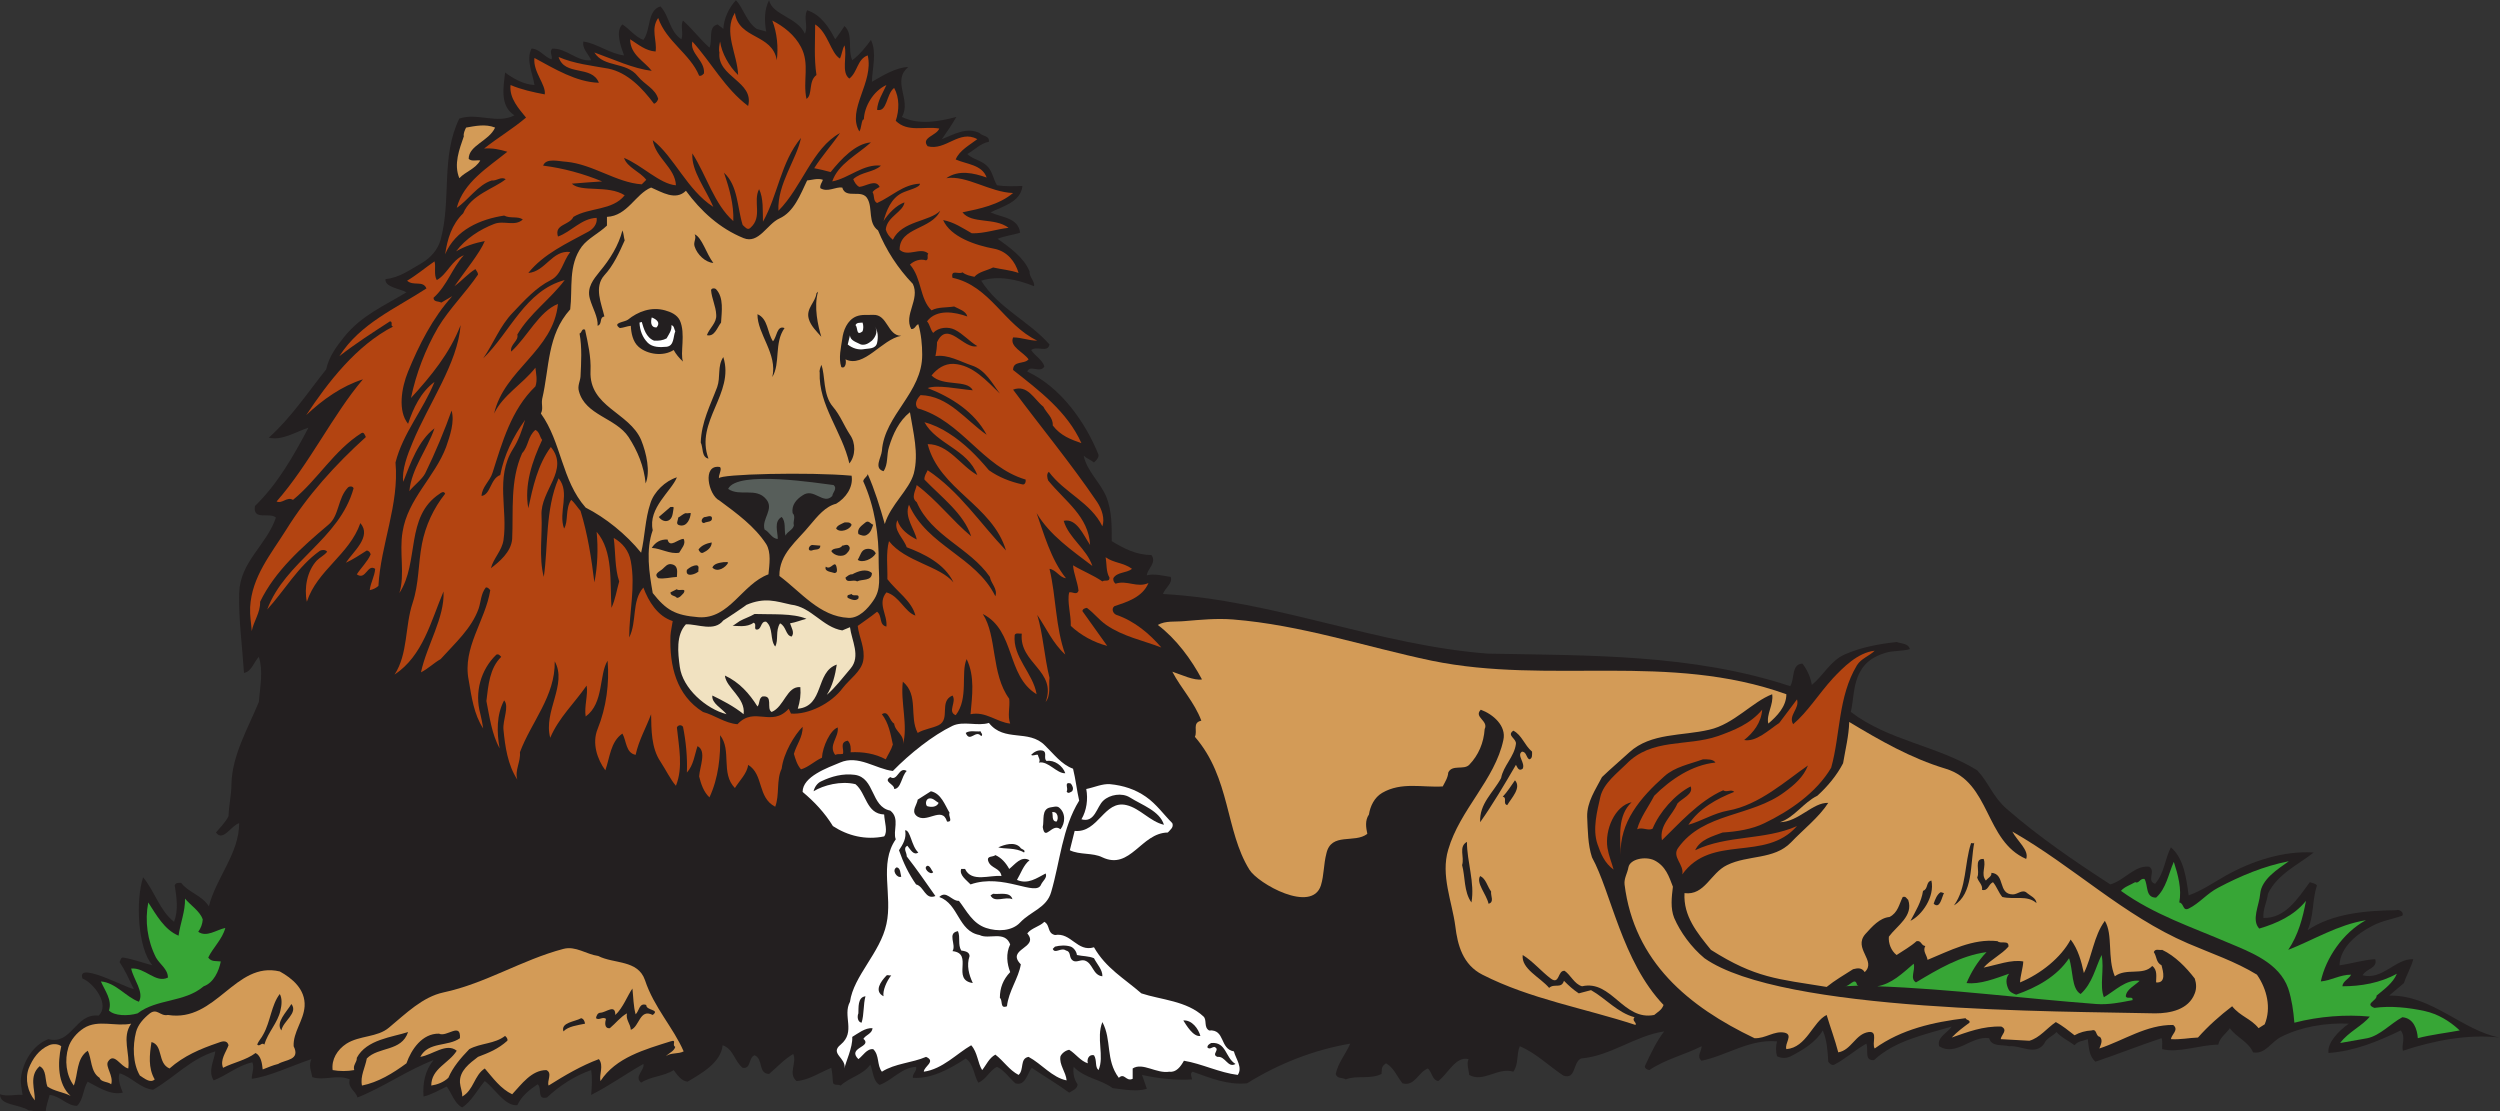 <?xml version="1.0" encoding="UTF-8" standalone="no"?>
<svg
   xmlns:dc="http://purl.org/dc/elements/1.1/"
   xmlns:cc="http://creativecommons.org/ns#"
   xmlns:rdf="http://www.w3.org/1999/02/22-rdf-syntax-ns#"
   xmlns:svg="http://www.w3.org/2000/svg"
   xmlns="http://www.w3.org/2000/svg"
   viewBox="0 0 744.387 330.907"
   height="330.907"
   width="744.387"
   xml:space="preserve"
   id="svg2"
   version="1.1"><rect x="0" y="0" width="744.387" height="330.907" fill="#333333" stroke="none"/><defs
     id="defs6" /><g
     transform="matrix(1.333,0,0,-1.333,0,330.907)"
     id="g10"><g
       transform="scale(0.1)"
       id="g12"><path
         id="path14"
         style="fill:#231f20;fill-opacity:1;fill-rule:evenodd;stroke:none"
         d="m 0,38.152 c 16.559,-5.758 33.121,0 50.398,-1.433 -1.438,12.238 -5.043,25.195 -3.602,38.156 4.32,35.281 26.641,73.445 61.199,86.402 52.563,-13.679 59.762,58.325 112.32,52.563 25.922,24.48 -10.8,72.715 -36,82.801 -16.703,45.527 132.477,-40.516 112.739,-19.766 -9.36,19.441 -17.696,38.484 -29.938,56.484 2.16,4.317 2.883,11.516 8.641,10.079 21.601,-3.602 45.359,-12.239 64.801,-17.286 -33.84,38.887 -37.438,147.61 -20.879,196.563 25.922,-30.957 36.715,-74.16 69.121,-99.356 10.078,25.918 5.762,54.715 1.437,81.36 2.883,7.195 7.922,5.039 14.403,5.761 15.839,-21.601 46.078,-27.367 61.918,-52.558 16.562,64.793 67.679,118.074 67.679,185.762 -18,-5.051 -36,-42.485 -51.84,-20.891 10.082,12.246 21.602,23.047 28.082,36.73 0.719,24.469 6.477,47.52 6.477,71.278 1.441,64.797 36.719,123.84 61.203,183.594 2.879,35.285 10.078,69.121 0,100.805 -11.519,-12.24 -15.84,-32.407 -33.121,-36.001 -3.598,56.871 -12.242,118.801 -10.801,178.551 2.157,70.57 61.2,106.57 82.078,168.48 -13.679,12.97 -52.554,-7.91 -46.8,25.93 51.125,49.68 86.402,112.32 119.523,174.96 -28.801,-9.36 -59.039,-29.52 -88.559,-22.32 49.676,44.64 86.399,100.08 128.157,152.64 5.761,27.36 22.32,50.4 40.324,72.72 38.875,48.24 90.719,69.84 138.961,99.36 -15.844,8.63 -48.961,11.52 -46.805,29.52 30.961,2.87 54.723,20.88 81.363,36 20.157,12.23 35.278,29.51 41.758,51.84 24.482,90.72 0,185.76 41.762,270.72 41.04,13.67 84.24,-12.96 123.12,7.2 -33.12,20.88 -24.48,63.36 -20.88,95.76 18,-13.68 41.04,-26.64 65.52,-28.08 -3.6,25.92 -19.44,55.43 -6.48,81.36 18,0 28.8,-19.45 44.64,-23.76 3.6,6.48 -6.48,17.28 2.16,23.76 32.4,0.71 54.72,-29.52 86.4,-25.93 -5.76,13.69 -20.88,25.93 -17.28,41.77 32.4,-5.04 59.03,-27.36 90.72,-30.97 -7.92,21.61 -19.44,54.73 -3.6,69.13 15.84,-10.09 28.8,-28.08 46.8,-34.56 17.28,23.04 7.92,65.52 38.16,74.87 20.16,-21.59 20.16,-56.15 46.8,-73.43 5.04,13.68 -2.88,30.96 3.6,41.76 21.6,-19.44 37.44,-41.05 59.04,-60.48 7.92,16.56 -4.32,47.52 18.72,51.84 3.6,-4.32 8.64,-5.77 12.24,-10.09 1.44,23.77 12.24,46.8 28.08,64.09 16.56,-16.56 23.76,-48.96 46.8,-64.09 l 20.88,-5.75 c -4.32,23.76 -4.32,49.68 6.48,69.84 7.2,-33.13 64.08,-38.16 79.92,-74.88 7.92,17.28 -3.6,35.27 5.04,52.56 30.96,-10.08 48.96,-38.16 62.64,-64.8 7.2,8.64 14.4,20.16 20.87,29.52 20.17,-18.72 6.49,-51.84 17.29,-76.33 16.56,12.25 30.96,30.24 41.76,45.37 13.68,-28.8 2.88,-62.64 2.16,-93.6 24.48,14.4 54.72,32.39 81.36,33.12 -38.16,-31.68 7.92,-73.44 -14.4,-111.6 38.88,-18.72 82.8,-10.08 121.68,0 -10.08,-17.28 -23.04,-36.72 -32.4,-49.68 25.92,10.08 54.72,28.07 84.24,13.68 7.2,-7.93 22.32,-5.04 20.88,-19.44 -19.44,-3.6 -32.4,-18.72 -48.24,-27.36 12.96,-12.97 33.12,-13.68 46.8,-29.52 10.08,-12.24 11.52,-27.36 19.44,-40.33 18.72,-2.87 39.6,-2.15 56.88,-1.43 -3.6,-36 -43.92,-45.36 -71.28,-59.05 23.76,-11.51 61.2,-10.8 66.24,-45.36 -15.12,-5.03 -34.56,-7.19 -50.4,-13.67 25.92,-18.72 58.32,-41.04 71.28,-72.72 -0.72,-12.96 12.24,-22.33 10.08,-33.12 -38.16,15.12 -79.2,24.48 -118.08,12.23 39.6,-62.63 106.56,-90 152.64,-142.55 -4.32,-19.44 -27.36,-2.16 -41.04,-12.24 8.64,-13.68 25.2,-21.6 29.52,-36.72 -9.36,-16.56 -32.4,5.04 -38.16,-11.52 74.88,-34.56 130.32,-113.76 159.12,-185.76 0.72,-7.2 -5.04,-12.25 -10.08,-17.28 -7.2,5.76 -15.84,8.64 -23.04,15.12 7.2,-34.56 36.72,-59.05 50.4,-91.44 12.96,-31.68 12.24,-66.97 12.24,-99.36 27.36,-16.56 54.72,-30.97 88.56,-30.97 12.96,-17.27 -9.36,-30.95 -10.08,-45.35 18,4.32 36.72,-1.44 53.28,-3.6 5.04,-14.4 -12.96,-24.48 -17.28,-38.16 247.68,-13.69 479.51,-114.49 725.76,-133.21 227.52,-4.32 457.2,-0.71 675.36,-72.71 10.08,15.84 2.16,49.675 27.36,50.4 10.8,-14.404 18,-30.244 20.88,-47.521 24.48,19.433 41.76,53.991 72.72,67.671 37.43,16.57 77.04,23.76 116.64,28.09 10.08,-3.6 26.63,-2.88 29.52,-15.84 -15.84,-5.04 -38.16,-2.88 -55.44,-8.64 -23.04,-7.2 -43.2,-18.72 -55.44,-41.758 -15.84,-27.363 -14.4,-61.926 -20.88,-90 84.96,-64.809 192.96,-74.887 282.24,-130.324 25.92,-27.363 34.56,-59.043 66.23,-86.399 72.73,-63.367 151.21,-116.636 231.13,-168.484 30.96,8.645 54.71,43.203 86.39,39.602 16.57,-8.633 -6.47,-32.407 13.69,-38.157 20.88,23.762 21.6,55.442 35.28,81.36 28.8,-24.485 34.56,-69.121 39.6,-107.285 28.8,10.085 54.72,28.085 81.36,43.203 59.76,33.836 131.04,56.882 198,52.554 -34.57,-27.351 -81.36,-48.242 -102.24,-92.156 -2.16,-18.723 -11.53,-33.84 -10.08,-54.004 48.96,-1.433 77.04,43.926 103.68,79.922 5.04,-2.156 11.52,-2.156 15.84,-7.195 -10.8,-33.125 -6.48,-68.403 -20.88,-100.078 55.44,37.441 130.32,43.914 198,44.636 7.2,2.879 18,-5.039 13.68,-12.234 -22.32,-7.922 -43.93,-10.805 -66.24,-22.324 -35.28,-18 -72.72,-48.242 -74.16,-88.567 26.64,3.606 56.88,12.969 79.92,13.684 5.76,-20.879 -20.88,-20.879 -28.08,-35.996 43.92,-11.524 74.16,38.152 113.04,35.996 -5.04,-18.723 -15.12,-35.273 -20.88,-53.281 l -33.12,-28.078 c 94.32,2.16 163.44,-77.762 246.24,-93.602 -70.57,7.918 -145.44,-6.477 -215.28,-29.516 -4.32,10.793 7.2,30.239 -5.04,45.356 -52.56,-25.195 -102.96,-46.074 -161.28,-50.402 -3.6,23.046 23.76,50.402 45.36,65.527 -51.12,2.16 -105.84,-6.485 -151.2,-29.524 -22.32,-10.796 -35.28,-39.597 -62.64,-34.558 -10.8,24.48 -38.88,34.558 -51.84,53.996 -8.65,-12.238 -23.04,-21.594 -25.92,-36.723 -42.48,-0.711 -89.28,-19.429 -125.28,-10.074 -0.72,7.918 1.44,17.281 -1.44,24.481 -49.68,-16.563 -98.64,-35.997 -147.6,-52.559 -15.12,12.961 -14.4,32.402 -17.28,50.398 -10.08,-4.324 -21.6,-3.601 -29.52,-13.679 -12.96,10.078 -28.8,16.562 -40.31,29.519 -7.22,-8.64 -23.05,-13.679 -27.37,-25.918 -20.17,-28.086 -52.56,-2.879 -78.49,-5.758 -15.84,4.317 -38.87,-2.16 -44.64,17.997 -40.31,5.761 -73.43,-41.758 -111.59,-17.997 -5.76,20.157 18.71,29.52 28.08,43.914 -60.48,-18 -126.01,-30.957 -173.53,-74.882 -23.03,-2.157 -11.51,24.484 -17.27,36.726 -25.21,-14.402 -47.52,-34.558 -71.28,-46.804 -5.04,-2.879 -10.8,2.16 -13.68,6.484 -1.44,24.48 -2.88,48.242 -12.24,69.836 -15.12,-25.918 -44.64,-43.918 -71.28,-57.602 -10.09,-5.039 -20.88,-5.039 -30.96,0 -2.88,10.078 -2.88,23.039 0,33.125 -61.21,5.754 -112.32,-31.675 -168.48,-43.203 -12.24,9.36 0.72,22.324 0,32.406 -38.17,-19.445 -80.65,-28.8 -116.64,-53.285 -4.32,0.727 -10.08,2.883 -10.08,8.645 12.23,26.64 26.64,56.875 43.2,77.754 -66.23,-10.078 -118.81,-54.715 -185.76,-60.481 -18.72,-8.64 -10.8,-48.238 -39.6,-38.164 -32.4,21.606 -61.2,50.403 -97.2,65.531 -7.92,-18.722 -2.16,-39.601 -14.4,-56.886 -33.84,10.801 -66.96,-25.195 -98.64,-7.199 -0.72,11.527 -6.48,23.762 -1.44,35.285 -28.8,7.199 -45.36,-32.403 -67.68,-48.965 -13.68,2.16 -13.68,19.441 -23.04,28.078 -21.6,-7.91 -29.52,-41.035 -56.89,-33.117 -12.23,15.117 -19.43,35.285 -36.71,44.636 -11.52,-7.918 -8.64,-11.519 -10.08,-23.757 -25.92,-12.957 -55.44,-2.16 -79.92,-12.238 -7.2,5.039 -19.44,0.715 -22.32,12.238 5.04,24.484 22.32,44.636 32.39,67.683 -81.35,-13.679 -161.27,-45.359 -230.39,-88.562 -43.2,-4.316 -81.36,11.524 -121.68,25.918 -7.2,-4.316 -1.44,-11.512 -1.44,-17.277 -37.44,-2.156 -76.32,2.16 -111.6,10.078 3.6,-10.078 7.2,-20.875 10.8,-30.957 -22.32,-7.207 -52.56,-1.441 -76.32,1.438 -27.36,20.156 -61.92,21.602 -87.12,47.52 -2.16,-12.957 0.72,-28.078 8.64,-38.875 0,-10.082 -11.52,-14.406 -18.72,-18.723 -27.36,20.156 -56.16,36.719 -83.52,55.438 -10.08,-12.234 -14.4,-41.754 -36.72,-34.559 -13.68,12.238 -25.2,29.52 -41.04,36.719 -15.84,-7.199 -24.48,-28.797 -41.76,-35.285 -10.08,16.566 -10.08,41.77 -28.08,54.004 -34.56,-23.035 -77.04,-46.082 -118.08,-43.199 -1.44,9.363 10.08,15.84 7.2,24.48 -32.4,-1.434 -53.28,-30.234 -81.36,-40.324 -15.12,8.645 -14.4,30.246 -20.88,45.364 -17.28,-23.758 -46.08,-28.079 -66.24,-46.797 -5.04,3.602 -17.28,-1.445 -17.28,8.641 -0.72,10.078 -1.44,20.879 -3.6,30.957 -25.92,-10.797 -51.84,-28.074 -77.76,-29.52 -19.44,17.285 1.44,39.597 -7.2,60.476 -20.88,-12.234 -36,-29.519 -54,-44.636 -25.2,0.723 -12.24,33.125 -32.4,41.757 -14.4,-5.75 -7.2,-30.957 -26.64,-28.078 -18.72,15.121 -20.16,41.762 -44.64,50.403 C 1609.92,108 1566,84.238 1535.76,66.238 c -13.68,1.438 -23.04,15.117 -30.96,25.918 -22.32,-14.402 -51.12,-13.68 -72.72,-28.086 -16.56,13.684 8.64,28.086 5.04,41.77 -39.6,-22.324 -76.32,-48.965 -116.64,-69.121 1.44,18 2.88,36.719 0,55.438 -36,-12.246 -71.28,-35.281 -98.64,-61.199 -23.76,-5.762 -10.08,20.156 -20.88,29.523 -17.28,-11.524 -36,-25.918 -45.36,-46.797 -28.08,-2.168 -48.96,35.996 -72.72,53.992 -16.56,-19.445 -29.52,-45.359 -50.4,-59.043 -17.28,8.641 -23.76,32.402 -34.558,46.809 -17.281,-7.922 -33.121,-18 -51.844,-22.328 -2.156,28.801 2.883,57.602 22.32,81.36 C 908.637,91.438 855.355,53.281 798.477,30.957 c -3.598,14.402 -22.321,20.879 -17.282,40.32 -27.355,12.238 -56.156,-3.602 -83.515,5.039 -2.879,14.398 -8.641,25.918 -2.16,40.325 -44.641,-15.125 -95.758,-39.598 -133.2,-43.926 0,12.246 6.481,24.48 1.442,36.719 -31.684,-6.473 -56.883,-28.797 -86.403,-40.313 -13.683,20.879 1.442,45.352 3.598,64.797 -54,-15.844 -91.441,-58.32 -138.961,-85.688 -28.797,2.883 -48.234,28.812 -74.879,36.73 -5.039,-12.969 2.16,-30.242 7.199,-43.203 C 246.957,35.273 219.602,53.992 195.84,66.238 185.039,48.957 186.48,25.918 172.078,12.234 c -22.316,0 -38.156,22.328 -61.199,24.484 C 107.996,24.473 102.961,12.961 102.234,0 91.441,-4.324 77.043,1.438 64.078,2.156 41.758,16.555 -0.723,12.961 0,38.152 v 0" /><path
         id="path16"
         style="fill:#d39b57;fill-opacity:1;fill-rule:evenodd;stroke:none"
         d="m 109.438,147.598 c 7.921,3.601 20.164,3.601 27.359,-2.157 C 128.16,108 128.879,60.48 157.68,34.562 c -16.563,8.629 -36,10.078 -51.84,20.879 -5.762,15.117 -1.442,37.441 -17.281,45.36 C 64.078,79.199 78.477,48.23 77.758,24.473 61.918,43.191 55.438,71.992 64.078,95.754 72.719,117.355 86.394,137.52 109.438,147.598 v 0" /><path
         id="path18"
         style="fill:#d39b57;fill-opacity:1;fill-rule:evenodd;stroke:none"
         d="m 187.195,185.754 c 31.684,20.164 70.563,2.879 105.84,10.086 -21.594,-30.242 -2.156,-66.961 -6.476,-100.086 -17.282,3.602 -31.68,37.437 -45.36,15.125 -6.48,-10.801 12.961,-31.68 7.199,-50.398 -7.918,6.473 -23.043,4.316 -25.918,14.395 -20.882,12.969 -17.281,43.926 -26.64,60.484 C 169.918,117.355 174.961,83.516 164.879,57.598 147.598,80.637 144,114.473 152.637,142.559 c 5.043,16.562 18.718,33.117 34.558,43.195 v 0" /><path
         id="path20"
         style="fill:#37a636;fill-opacity:1;fill-rule:evenodd;stroke:none"
         d="m 225.355,290.156 c 33.844,-2.883 55.446,-34.558 84.961,-45.359 12.243,21.601 -12.234,49.676 -17.281,74.16 30.965,2.879 54.723,-33.84 82.082,-20.156 0,18.719 -18,29.519 -26.64,44.637 -19.438,38.156 -25.196,82.082 -17.278,123.117 17.278,-26.645 35.996,-61.196 67.68,-74.16 3.601,27.363 15.121,54.003 14.402,82.8 11.52,-14.394 33.836,-28.078 39.602,-46.797 -0.727,-10.078 -4.324,-19.441 -10.086,-27.363 18.723,-12.961 40.324,4.324 60.484,8.645 -6.484,-25.207 -28.082,-44.641 -38.164,-66.242 7.203,-10.079 18.004,-7.2 28.082,-8.641 -4.32,-21.606 -15.84,-47.524 -38.16,-55.442 -43.199,-36.718 -104.398,-27.363 -147.601,-60.476 -21.598,-6.484 -52.559,-5.766 -64.079,6.48 7.918,23.039 -9.359,44.641 -18.004,64.797 v 0" /><path
         id="path22"
         style="fill:#b34411;fill-opacity:1;fill-rule:evenodd;stroke:none"
         d="m 558.723,1126.07 c 3.597,67.69 46.078,118.09 79.914,172.09 48.242,77.76 110.164,146.16 178.558,208.07 -2.156,4.33 -4.312,12.25 -10.078,8.65 -61.199,-38.88 -97.918,-104.4 -152.64,-149.04 -13.676,7.91 -23.758,-9.36 -36.719,-3.61 73.441,83.53 126.004,194.41 192.961,272.89 -47.52,-15.12 -90,-45.36 -126.719,-79.92 48.242,72.71 111.602,155.52 194.398,198 -7.918,0 0.723,10.08 -7.199,11.52 -38.879,-25.2 -77.039,-49.68 -113.039,-77.76 46.078,72.72 126,106.56 194.399,151.19 -7.918,18.73 -28.797,4.33 -43.2,17.28 20.879,12.25 40.321,28.81 61.2,43.21 3.601,-11.52 -2.161,-29.52 5.043,-41.76 23.035,12.24 33.118,44.64 60.478,55.44 -26.64,-29.52 -36.721,-66.96 -67.682,-95.05 0,-10.07 11.52,-7.19 17.282,-10.79 l 24.48,14.4 C 966.238,1771.92 936,1712.16 911.52,1652.4 c -15.125,-36.72 -23.043,-88.56 0,-116.64 11.515,34.56 28.082,70.56 59.039,93.6 -25.204,-62.64 -70.559,-114.48 -87.121,-180 8.64,-93.6 -33.122,-183.6 -38.161,-275.77 -5.761,-5.04 -12.242,-7.91 -19.437,-9.35 2.156,17.28 10.801,30.23 12.242,47.52 -17.281,12.23 -20.887,-26.64 -41.039,-12.24 8.637,13.67 23.758,28.08 30.953,44.64 -1.437,5.04 -4.32,7.91 -8.637,8.64 -15.839,-10.09 -30.961,-20.16 -46.8,-27.36 16.562,25.2 58.32,58.31 32.402,88.55 -24.481,-70.55 -96.484,-105.11 -119.523,-175.67 -6.477,30.96 0.718,69.11 22.32,92.16 7.203,7.2 15.84,10.8 23.043,19.44 -3.606,5.76 -13.684,4.32 -17.281,1.44 -48.243,-34.56 -77.762,-87.84 -116.641,-130.32 40.316,107.99 161.281,156.23 192.961,270.72 -2.16,5.76 -10.078,4.31 -12.242,2.16 -23.758,-24.48 -19.438,-63.36 -43.922,-83.53 C 673.922,1260 614.16,1206.72 581.039,1138.32 c 0.719,-24.48 -14.398,-43.2 -18.719,-65.53 -1.441,20.17 -4.324,32.41 -3.597,53.28 v 0" /><path
         id="path24"
         style="fill:#d39b57;fill-opacity:1;fill-rule:evenodd;stroke:none"
         d="m 1036.08,2178 c -1.44,5.75 2.16,13.68 5.04,19.44 20.88,3.6 43.2,8.64 64.8,0 -13.69,-30.24 -59.04,-39.6 -59.04,-69.84 6.48,-6.48 18,-2.17 25.92,-3.61 -11.52,-19.44 -32.4,-24.47 -46.8,-39.6 -12.96,31.69 0,64.09 10.08,93.61 v 0" /><path
         id="path26"
         style="fill:#ffffff;fill-opacity:1;fill-rule:evenodd;stroke:none"
         d="m 1433.52,1763.28 c 4.32,-14.4 9.36,-34.57 27.36,-41.76 10.8,-0.72 20.16,0.71 28.08,5.04 5.04,9.36 12.24,17.99 10.8,29.51 6.48,-1.43 5.76,-8.63 8.64,-13.67 -5.04,-12.24 -2.16,-32.4 -19.44,-34.56 -15.12,-1.44 -30.96,-1.44 -41.76,8.64 -12.24,12.23 -18,28.07 -18.72,45.36 l 5.04,1.44 v 0" /><path
         id="path28"
         style="fill:#ffffff;fill-opacity:1;fill-rule:evenodd;stroke:none"
         d="m 1455.84,1773.36 c 10.8,-4.32 20.16,-11.52 10.8,-22.32 -14.41,-0.72 -12.96,14.39 -10.8,22.32 v 0" /><path
         id="path30"
         style="fill:#575e5a;fill-opacity:1;fill-rule:evenodd;stroke:none"
         d="m 1626.48,1390.32 c 19.44,42.48 204.48,12.24 235.44,8.64 9.36,-7.92 -2.16,-16.56 -2.88,-24.48 -20.16,-20.88 -41.04,19.44 -66.24,1.44 -13.68,-8.65 -25.2,-21.6 -22.32,-39.6 7.92,-7.92 0,-18.72 2.88,-27.36 -2.16,-10.8 -14.4,-12.96 -18.72,-23.04 -3.6,13.67 1.44,30.96 -8.64,41.76 -18,-10.08 -8.64,-33.13 -8.64,-48.97 -12.96,0 -18.72,15.84 -29.52,20.88 -7.2,23.77 22.32,45.37 3.6,67.68 -22.32,27.37 -59.04,5.05 -84.96,23.05 v 0" /><path
         id="path32"
         style="fill:#ffffff;fill-opacity:1;fill-rule:evenodd;stroke:none"
         d="m 1898.64,1733.75 c 0,-12.23 15.12,-15.84 24.48,-20.87 10.08,-2.16 17.28,2.88 24.48,8.64 7.92,7.92 14.4,20.88 6.48,31.68 7.2,-10.09 7.92,-24.49 5.04,-36.72 -2.88,-13.68 -18.72,-12.24 -27.36,-13.68 -13.68,-2.88 -27.36,1.44 -38.16,10.08 l 5.04,20.87 v 0" /><path
         id="path34"
         style="fill:#ffffff;fill-opacity:1;fill-rule:evenodd;stroke:none"
         d="m 1926.72,1761.84 c 2.16,-5.77 2.16,-14.4 0,-19.44 -15.12,-12.24 -10.08,9.36 -15.84,13.67 2.88,6.49 9.36,5.05 15.84,5.77 v 0" /><path
         id="path36"
         style="fill:#ffffff;fill-opacity:1;fill-rule:evenodd;stroke:none"
         d="m 2077.2,699.121 c 7.92,0 12.96,-6.484 19.44,-10.09 -4.32,-10.074 -17.28,-10.074 -25.92,-7.195 -4.33,4.316 -2.88,17.285 6.48,17.285 v 0" /><path
         id="path38"
         style="fill:#ffffff;fill-opacity:1;fill-rule:evenodd;stroke:none"
         d="m 2350.08,668.152 c 12.96,2.883 15.12,-14.39 10.08,-20.879 -12.24,0 -7.2,15.84 -10.08,20.879 v 0" /><path
         id="path40"
         style="fill:#b34411;fill-opacity:1;fill-rule:evenodd;stroke:none"
         d="m 2409.12,1162.79 c -2.16,20.17 -10.8,37.44 -12.24,56.89 21.6,-12.96 44.64,-21.61 65.52,-36 5.04,4.32 16.56,-2.16 15.84,8.64 -7.92,12.95 -5.76,30.24 -8.64,45.36 18,-12.96 41.04,-12.24 59.04,-25.92 -12.96,-10.08 -33.12,-6.49 -41.76,-20.88 -0.72,-5.76 1.44,-9.36 5.04,-12.25 25.2,8.64 48.24,-10.08 73.44,1.45 -13.68,-32.4 -48.97,-42.48 -76.32,-51.85 -7.2,-5.75 -2.88,-16.55 5.04,-19.43 40.32,-13.68 74.16,-42.48 100.08,-72.73 -41.04,15.84 -85.68,24.49 -123.12,50.41 -17.28,12.24 -25.92,25.2 -43.2,38.16 -4.32,-0.72 -9.36,-2.16 -10.08,-7.21 18,-25.91 37.44,-51.83 55.44,-77.75 -30.24,7.92 -59.04,23.76 -81.36,44.64 0.72,25.2 -8.64,54 -3.6,74.88 7.2,2.16 16.56,-7.21 20.88,3.59 v 0" /><path
         id="path42"
         style="fill:#ffffff;fill-opacity:1;fill-rule:evenodd;stroke:none"
         d="m 2400.48,626.398 c 53.28,-5.043 65.52,69.84 115.91,57.594 30.25,-7.195 52.57,-36.719 83.53,-43.914 -9.36,30.957 -48.96,43.914 -76.32,61.199 -17.28,10.805 -44.64,6.477 -59.04,-7.207 -15.12,-13.672 -18.72,-50.386 -48.96,-41.754 11.52,19.442 15.12,44.637 10.79,67.684 18.01,3.594 36.01,12.234 53.29,10.801 29.52,-2.879 56.16,-11.524 79.92,-28.086 23.76,-16.563 39.6,-39.602 59.04,-59.031 3.59,-9.368 -4.32,-14.407 -10.08,-20.891 -59.76,-0.711 -83.52,-84.949 -146.16,-55.438 -21.6,10.797 -50.4,5.04 -72.72,15.836 l 10.8,43.207 v 0" /><path
         id="path44"
         style="fill:#b34411;fill-opacity:1;fill-rule:evenodd;stroke:none"
         d="m 3574.8,702.715 c 7.2,30.246 38.16,53.281 57.6,72.726 56.88,59.032 135.35,38.875 204.48,62.633 36.71,12.961 72.72,27.367 99.36,59.043 -2.16,-28.797 -19.44,-51.121 -40.32,-67.683 26.64,-5.039 54.72,22.324 78.47,38.164 l 39.61,52.558 c 6.48,-20.879 -20.16,-35.281 -8.64,-55.437 32.39,27.363 57.6,68.394 88.56,102.234 23.04,24.485 55.44,57.607 93.6,61.927 -11.52,-11.52 -30.25,-17.29 -39.6,-32.403 -42.48,-70.559 -36.72,-154.082 -57.6,-228.957 -33.12,-56.165 -93.6,-97.207 -149.04,-123.836 -28.08,-13.684 -60.48,-18.723 -93.6,-20.891 -22.32,-8.633 -49.68,-15.117 -61.2,-39.602 72,34.563 154.08,21.606 227.52,54.004 -71.29,-81.355 -190.8,-16.558 -256.32,-107.996 5.03,21.602 -23.76,38.875 -9.36,59.031 56.88,79.922 163.44,69.125 238.32,125.286 21.6,15.839 41.76,33.125 51.84,59.043 -48.25,-33.125 -108.72,-88.567 -178.56,-100.801 -31.68,-5.762 -58.32,-23.035 -88.56,-31.68 23.76,36.719 64.08,58.32 102.23,73.438 -6.47,7.199 -16.55,-2.161 -24.47,3.601 -55.44,-24.48 -100.8,-77.039 -136.81,-111.597 -6.47,34.558 23.05,54.714 34.57,82.078 10.08,11.523 36.71,20.879 29.51,38.156 -35.26,-18 -69.83,-57.602 -84.95,-94.316 -10.08,-5.762 -23.04,4.316 -34.56,-1.438 7.2,26.641 25.2,49.68 38.16,74.875 36.72,36.719 84.96,69.117 136.8,74.156 -5.04,7.922 -17.28,7.207 -28.08,7.207 -29.52,-10.797 -62.63,-16.558 -86.4,-38.164 -53.28,-47.515 -100.09,-102.234 -97.2,-175.679 -0.72,40.32 -7.93,87.839 24.48,118.085 -37.44,-7.921 -60.48,-61.925 -54,-102.25 2.88,-17.273 9.36,-32.39 13.68,-48.23 -20.16,14.395 -28.8,35.996 -36,56.875 -11.52,33.84 -0.72,73.438 6.48,105.84 v 0" /><path
         id="path46"
         style="fill:#37a636;fill-opacity:1;fill-rule:evenodd;stroke:none"
         d="m 4147.92,282.961 c 0.72,-0.727 2.16,-2.16 3.6,-2.16 l -31.68,-1.446 c 10.8,-2.16 23.75,22.325 28.08,3.606 v 0" /><path
         id="path48"
         style="fill:#37a636;fill-opacity:1;fill-rule:evenodd;stroke:none"
         d="m 4274.64,329.758 c 4.32,-15.117 -9.36,-32.403 5.04,-41.758 48.24,28.797 99.36,59.754 157.68,67.676 -20.16,-20.879 -34.56,-45.363 -44.65,-69.121 29.52,-3.594 64.09,10.086 95.04,20.886 -8.63,-10.8 -6.47,-23.757 -1.43,-34.558 2.88,-6.485 10.8,-10.09 17.27,-12.246 45.37,15.84 90.73,40.32 118.09,81.355 9.36,-26.633 5.04,-68.398 25.92,-79.91 26.64,24.473 32.4,57.598 46.79,87.117 6.49,-31.679 -5.03,-67.683 5.05,-94.324 25.2,14.402 48.96,40.32 79.92,36.719 -10.81,-10.793 -29.52,-18.711 -30.96,-34.551 2.88,-7.922 16.56,2.156 15.12,-8.645 -26.64,-5.039 -53.29,-10.8 -81.36,-8.64 -162.72,12.234 -326.16,33.836 -488.88,39.597 31.68,5.04 56.16,28.797 81.36,50.403 v 0" /><path
         id="path50"
         style="fill:#37a636;fill-opacity:1;fill-rule:evenodd;stroke:none"
         d="m 4769.28,511.914 c 8.64,-4.316 10.8,9.363 20.88,7.207 8.64,-14.402 1.44,-41.766 25.91,-41.766 23.05,20.875 27.37,52.555 39.61,79.918 9.36,-28.796 18,-60.476 12.24,-90.718 10.8,-1.438 7.2,-20.157 20.88,-13.672 23.76,11.512 41.04,33.836 66.24,46.797 50.4,26.636 102.23,48.242 157.67,59.043 -25.19,-18.008 -61.19,-40.325 -64.07,-72.727 -2.16,-25.918 -20.16,-58.32 -2.16,-77.766 38.88,11.528 77.76,28.813 104.4,61.926 -7.2,-38.879 -17.29,-76.316 -39.6,-109.441 56.88,22.32 110.88,56.16 173.52,66.238 -51.84,-28.074 -90,-85.676 -100.8,-136.797 23.75,2.16 42.48,15.117 67.68,15.117 -4.32,-9.355 -18.72,-14.394 -19.45,-25.918 41.05,0 84.25,7.2 121.69,28.086 -8.63,-20.886 -28.08,-34.558 -45.37,-48.964 1.45,-11.524 -28.07,-17.997 -5.03,-27.364 36.71,5.039 77.04,0.723 113.04,-7.195 28.8,-6.477 54.72,-21.602 77.76,-43.203 -30.96,-5.754 -63.36,-9.36 -93.6,-17.277 -1.44,20.156 -9.36,44.636 -34.56,46.796 -26.64,-14.394 -48.96,-40.324 -77.76,-46.796 l -61.2,-10.801 c 18,24.48 50.4,38.879 66.24,59.043 -53.28,5.039 -113.04,0.715 -168.48,-13.68 -2.16,26.641 -5.76,51.836 -13.68,76.316 -20.15,57.598 -84.24,81.36 -133.92,102.239 -82.07,35.281 -165.6,62.644 -239.76,115.925 7.92,9.356 20.88,12.961 31.68,19.434 v 0" /><path
         id="path52"
         style="fill:#d39b57;fill-opacity:1;fill-rule:evenodd;stroke:none"
         d="m 334.801,218.879 c 16.554,12.234 23.035,-7.199 40.316,-3.606 108.004,-17.273 149.762,120.965 249.844,97.207 27.359,-15.125 57.598,-39.597 55.437,-77.761 -2.16,-32.403 -25.921,-57.602 -24.48,-89.278 15.84,-31.679 -18.723,-29.523 -34.563,-39.601 -12.234,-2.879 -23.035,-7.918 -34.558,-12.246 -1.442,13.679 -3.598,30.246 -15.84,36.719 -22.32,-16.551 -48.961,-20.879 -72.719,-33.118 -7.199,18 6.481,34.563 12.242,50.403 -3.601,13.679 -16.558,7.922 -24.48,5.039 -38.164,-12.957 -75.602,-28.797 -107.277,-56.883 -27.368,11.519 -13.684,51.844 -40.325,59.043 -4.32,-28.078 -7.918,-57.602 7.204,-83.52 -10.082,-9.363 -23.762,2.883 -33.122,8.633 -15.839,26.645 -16.562,66.242 -8.64,97.207 4.32,16.567 16.558,30.238 30.961,41.762 z m 253.437,-46.797 c 15.84,28.074 18,66.238 36.723,90 5.758,-10.09 4.316,-25.207 1.434,-36.723 -5.754,-27.359 -28.075,-48.961 -35.997,-76.328 -5.757,6.489 -10.082,-5.75 -15.835,0 2.875,8.645 10.078,15.129 13.675,23.051 z m 62.641,67.676 c 15.84,-20.156 -18.723,-38.164 -22.32,-59.043 -13.68,17.285 11.519,41.043 22.32,59.043 v 0" /><path
         id="path54"
         style="fill:#d39b57;fill-opacity:1;fill-rule:evenodd;stroke:none"
         d="m 774,151.199 c 29.52,18.711 69.121,13.676 95.039,35.996 38.156,31.684 74.883,68.403 121.68,78.481 94.321,20.164 174.961,72.722 267.841,97.207 27.36,7.195 51.12,-12.246 77.76,-15.84 34.56,-18.012 88.56,-7.922 104.4,-54.008 20.16,-61.199 63.36,-105.84 86.4,-159.117 -12.24,-6.477 -28.8,-2.16 -39.6,-10.805 6.48,7.2 18,10.805 20.88,20.879 -8.64,4.328 5.04,17.285 -10.8,12.246 -56.88,-18.008 -122.4,-36.004 -156.24,-88.562 -3.6,13.68 7.92,34.558 -3.6,48.965 -38.88,-14.407 -77.04,-36.731 -112.32,-59.043 -4.32,10.078 9.36,28.078 -5.04,34.559 -33.12,0 -55.44,-31.676 -76.32,-54.004 -25.92,12.246 -43.2,36.723 -61.2,57.602 -23.76,-15.117 -24.48,-48.234 -50.4,-62.641 0.72,9.367 -4.32,20.879 -5.04,30.957 -1.44,26.645 21.6,43.203 40.32,57.61 24.47,9.355 44.64,17.277 65.52,35.996 1.44,5.039 -2.16,7.922 -5.04,10.801 -23.04,-17.997 -54.72,-15.84 -79.92,-29.52 -19.44,-20.156 -36.72,-40.324 -46.8,-64.082 -10.801,-10.078 -24.477,-15.117 -38.161,-17.277 0,38.156 39.601,49.675 56.881,77.761 -23.045,18.711 -54.002,-9.363 -81.361,-13.679 18,34.558 61.921,22.312 88.561,41.758 2.16,36.718 -29.518,1.437 -46.799,10.078 -37.442,0.722 -61.918,-35.286 -72.719,-66.243 -30.242,-22.312 -63.359,-42.476 -99.363,-49.675 -4.321,20.879 7.199,40.324 10.8,60.476 25.918,26.645 77.758,15.117 92.161,59.043 -35.282,-11.519 -92.883,-16.558 -114.477,-57.594 0.715,-10.089 -9.363,-15.839 -5.766,-27.367 -15.121,-2.879 -33.117,-2.879 -48.242,0 -2.879,23.762 10.086,45.364 30.965,59.043 z m 524.16,56.875 c 5.76,-1.433 7.92,-7.195 8.64,-12.234 -16.56,-3.606 -37.44,-5.762 -48.24,-17.285 -6.48,20.168 25.92,21.601 39.6,29.519 z m 43.2,12.239 c 12.96,0.722 33.12,20.167 33.12,-5.04 17.28,15.84 27.36,43.926 38.16,59.043 2.16,-19.441 2.16,-39.597 7.2,-57.597 7.92,7.199 7.92,26.64 23.76,20.879 -0.72,-12.957 31.68,-9.368 14.4,-22.325 -29.52,15.125 -29.52,-26.64 -48.96,-33.117 -0.72,13.684 -11.52,21.606 -8.64,36.723 -14.4,-7.922 -25.2,-22.324 -38.17,-33.125 -12.95,-1.438 -10.79,13.68 -8.63,20.887 -7.92,5.754 -15.12,-4.325 -22.32,1.433 0.72,5.039 3.6,12.239 10.08,12.239 v 0" /><path
         id="path56"
         style="fill:#b34411;fill-opacity:1;fill-rule:evenodd;stroke:none"
         d="m 921.598,1135.44 c 14.402,43.19 12.242,86.4 20.882,131.76 7.918,41.04 25.918,79.92 51.836,112.32 -2.875,7.2 -9.355,2.16 -12.238,0 -77.762,-51.12 -44.64,-152.64 -90,-221.77 12.961,41.05 -0.723,91.45 7.199,136.8 11.524,73.45 72,122.41 97.203,189.37 8.64,25.2 19.44,56.16 12.24,81.36 -14.404,-41.04 -36.724,-95.05 -59.04,-140.4 -7.2,-13.68 -25.918,-27.36 -35.282,-39.6 5.04,51.12 39.602,92.16 56.161,140.4 -35.996,-27.36 -53.278,-77.04 -69.84,-119.52 -3.602,25.91 9.359,60.48 20.879,87.83 36,87.13 100.802,177.13 107.282,262.08 -24.48,-63.36 -66.243,-113.75 -110.884,-162.71 11.52,54.71 31.684,108 60.481,157.68 25.203,41.76 61.923,77.76 89.283,118.08 0,5.04 -3.6,7.92 -5.76,12.24 -16.56,-10.08 -30.96,-26.64 -46.8,-38.16 23.04,33.12 56.88,74.16 67.68,100.79 -22.32,-4.31 -44.64,-11.51 -64.08,-23.03 21.6,28.8 53.28,48.96 84.96,61.2 21.6,8.64 46.8,-6.48 64.08,10.07 -11.52,7.93 -28.08,1.45 -41.76,8.65 -52.56,-7.92 -108.72,-31.68 -131.764,-86.4 5.043,33.84 14.404,66.24 40.324,91.44 17.28,41.76 69.84,55.44 95.04,76.31 -10.8,6.48 -20.16,-4.32 -30.96,-2.87 -30.96,-9.36 -53.28,-44.64 -78.48,-61.2 15.12,57.6 70.56,90.72 113.04,125.28 -16.56,5.04 -33.12,8.63 -51.84,7.2 31.68,25.2 61.92,42.47 93.6,69.12 -15.12,18.72 -38.16,43.2 -34.56,72.72 23.76,-10.08 49.68,-15.84 76.32,-20.88 3.6,20.88 -26.64,50.4 -23.04,81.36 45.36,-24.48 93.6,-54 144,-55.44 -15.84,40.32 -76.32,13.68 -90,57.6 34.56,-15.12 74.88,-19.44 110.88,-25.92 43.2,-8.64 76.32,-43.92 102.24,-78.48 5.04,1.44 7.92,6.48 9.36,10.8 -6.48,23.03 -30.24,31.68 -45.36,50.39 -26.64,33.85 -75.6,18.73 -97.2,53.29 42.48,-15.12 86.4,-36 128.16,-41.04 -16.56,21.6 -48.24,36 -48.24,70.56 18,-11.52 34.56,-25.92 56.88,-27.36 3.6,24.48 -11.52,50.39 5.76,74.87 18,-52.55 71.28,-79.91 91.44,-128.87 5.04,-1.45 7.92,2.16 10.8,5.04 2.88,28.8 -32.4,44.64 -25.92,71.28 42.48,-46.8 72.72,-105.13 124.56,-144 14.4,54.71 -69.84,64.8 -64.08,119.52 -2.16,7.2 0,17.28 1.44,24.48 3.6,-25.93 20.16,-55.44 40.32,-74.88 -1.44,46.08 -33.84,96.48 -7.2,138.96 8.64,-59.77 83.52,-46.08 93.6,-105.85 3.6,28.81 0.72,60.49 -10.08,88.57 25.2,-12.96 49.68,-31.68 64.08,-59.04 20.16,-38.16 3.6,-74.88 12.24,-115.92 14.4,8.64 3.6,39.6 22.32,53.28 -5.76,38.16 -2.88,76.32 -2.88,113.04 28.8,-18 34.56,-64.09 55.44,-76.32 4.32,9.36 5.04,20.88 10.07,29.52 6.49,-24.48 -7.91,-60.48 10.81,-74.16 18.72,14.4 17.28,43.2 41.04,51.83 14.4,-60.47 -47.52,-120.95 -18.72,-169.91 5.04,7.92 3.6,19.44 8.64,27.36 l 1.44,-1.44 c 0.72,30.24 21.6,64.8 50.4,77.76 -7.92,-18 -19.44,-34.57 -20.88,-55.44 23.04,-5.77 20.16,35.28 38.16,48.96 12.24,-22.32 11.52,-49.68 3.6,-73.44 26.64,-26.64 64.8,-11.52 97.2,-17.28 -5.76,-15.84 -41.76,-20.16 -25.92,-39.6 40.32,-10.8 70.56,38.16 110.88,15.84 -15.84,-12.24 -40.32,-25.2 -48.24,-45.36 24.48,-10.8 59.04,-11.52 69.12,-40.32 -28.8,10.08 -62.64,18 -90,-1.45 44.64,7.21 97.92,-31.68 149.04,-33.11 -31.68,-26.64 -74.88,-35.28 -113.04,-43.21 20.88,-26.63 72,-10.8 102.96,-34.55 -26.64,-2.88 -54,-12.96 -82.08,-12.24 -20.16,11.52 -40.32,25.2 -64.08,29.52 16.56,-37.44 71.28,-56.16 114.48,-64.08 28.8,-5.76 46.8,-28.81 54,-54.01 -18,6.49 -38.16,7.93 -56.88,12.25 -14.4,-7.2 -31.68,-9.36 -41.76,-20.88 -9.36,2.15 -18.72,3.6 -26.64,10.08 -7.92,-5.76 -26.64,7.91 -22.32,-12.25 84.24,-17.99 115.2,-105.11 189.36,-140.39 -19.44,0 -34.56,7.19 -54,7.19 -8.64,-20.87 23.04,-32.39 34.56,-48.95 -9.36,-11.52 -34.56,-2.16 -34.56,-23.76 58.32,-46.08 120.96,-92.89 152.64,-163.44 -23.04,7.92 -46.8,16.56 -64.08,39.6 1.44,17.28 -14.4,28.07 -20.88,41.76 -20.88,16.56 -35.28,50.4 -67.68,38.15 59.76,-80.63 128.88,-164.16 187.92,-251.27 10.8,-16.56 17.28,-37.44 11.52,-54 -25.92,53.28 -84.96,74.88 -119.52,121.68 -5.76,-4.32 -3.6,-14.4 -1.44,-19.44 38.88,-47.52 90,-79.92 93.6,-144 -15.12,22.32 -30.24,60.48 -59.04,54 11.52,-38.88 51.12,-61.92 64.08,-100.81 -45.36,34.57 -95.04,68.41 -124.56,118.09 15.12,-42.48 31.68,-103.68 65.52,-145.44 -14.4,1.44 -21.6,18.72 -36.72,20.88 15.12,-63.36 12.96,-129.6 35.28,-191.53 -28.08,25.21 -43.21,60.48 -62.64,88.57 12.96,-42.48 15.84,-94.33 27.36,-140.402 -2.16,-17.285 3.6,-38.875 -8.64,-54.003 25.92,69.843 -59.76,86.405 -53.28,152.645 -5.04,-0.72 -12.96,2.87 -15.84,-2.88 -5.04,-49.69 41.04,-84.961 48.96,-132.48 -68.4,41.758 -46.8,141.84 -120.24,179.28 32.4,-49.68 18,-133.206 59.04,-189.366 2.16,-18.711 -4.32,-37.434 2.16,-55.442 -29.52,2.879 -54.72,28.086 -88.56,20.891 3.6,41.031 10.08,84.234 -8.64,123.117 -13.68,-29.523 5.04,-87.844 -24.48,-125.285 -19.44,7.918 2.88,29.52 -7.2,43.926 -30.96,-12.961 -3.6,-52.563 -30.96,-66.242 -15.12,-7.2 -32.4,-8.641 -46.8,-17.286 -19.44,36.719 2.88,84.25 -33.12,114.485 -5.76,-44.641 12.24,-99.36 0,-140.403 5.04,21.602 -17.28,28.086 -19.44,46.797 -10.8,5.762 -12.24,30.965 -27.36,20.891 15.12,-19.445 19.44,-43.93 24.48,-67.688 -3.6,-12.238 -10.8,-22.312 -15.84,-33.117 -23.76,12.961 -51.84,17.278 -78.48,15.844 0.72,7.195 0.72,19.434 -6.48,25.918 -19.44,-3.605 -7.21,-20.156 -10.8,-29.523 -7.2,-1.434 -10.08,0.722 -17.28,-2.161 -15.84,21.606 8.64,38.879 5.76,61.204 -16.56,-5.762 -33.84,-42.481 -35.28,-67.684 -16.56,-7.199 -29.52,-20.879 -46.8,-25.918 -8.64,10.074 -12.24,22.32 -15.84,34.559 5.76,20.878 20.16,37.441 19.44,60.48 -18,-18 -42.48,-58.32 -46.8,-93.598 -12.24,-25.203 -4.32,-59.043 -14.4,-84.961 -40.32,20.879 -25.21,71.997 -60.48,93.594 -2.16,-19.429 -19.44,-35.269 -29.52,-51.836 -32.4,33.117 -6.48,84.242 -33.12,118.078 1.44,-46.796 -3.6,-95.761 -23.76,-138.957 -12.96,12.239 -18.72,29.524 -23.04,46.797 1.44,22.324 17.28,56.887 -3.6,67.68 -6.48,-18.711 -8.64,-42.473 -23.76,-59.035 1.44,33.84 -2.16,69.836 -8.64,102.238 -4.32,5.762 -11.52,3.602 -13.68,-1.437 4.32,-43.204 14.39,-89.29 -2.16,-130.325 -11.52,12.961 -22.32,35.285 -34.56,54.004 -20.88,30.957 -20.16,71.992 -20.88,105.844 -11.52,-30.969 -27.36,-57.609 -34.56,-90.727 -22.32,4.321 -20.16,30.957 -29.52,47.524 -26.64,-18 -28.09,-54.004 -38.16,-82.082 -18,24.48 -30.24,60.476 -17.28,92.16 19.44,48.238 26.64,102.234 22.32,152.632 -19.44,-30.952 -7.92,-95.034 -48.96,-124.558 -3.6,22.324 5.76,48.965 2.16,69.121 -27.36,-39.597 -61.92,-71.277 -81.36,-116.64 -15.84,59.043 38.88,119.519 10.08,170.647 1.44,-77.765 -52.56,-135.362 -77.76,-203.038 2.16,-20.883 -12.24,-41.047 -5.76,-61.203 -21.6,33.113 -27.36,74.16 -30.96,111.601 -2.16,21.59 13.68,51.836 1.44,65.52 -17.28,-32.402 -16.56,-71.281 -10.08,-107.285 -17.28,31.68 -22.32,69.121 -29.52,105.84 4.32,35.281 7.2,73.445 33.12,98.645 -2.88,2.87 -5.76,7.19 -10.8,5.03 -35.28,-33.832 -48.96,-84.957 -36,-131.753 2.88,-12.239 4.32,-19.446 6.48,-33.118 -20.88,31.684 -25.92,70.559 -32.4,108 -14.4,72.711 37.44,132.481 48.24,200.881 -2.89,2.88 -5.76,7.2 -10.08,5.76 -10.8,-13.68 -10.8,-31.68 -15.84,-46.81 -15.84,-44.64 -52.56,-77.04 -84.962,-113.03 -14.398,-7.93 -28.082,-21.605 -43.922,-29.523 12.965,60.473 53.282,122.403 50.403,180.723 -28.082,-66.24 -46.078,-144 -109.442,-185.762 30.243,46.082 23.039,107.992 40.321,159.842 z m 178.562,290.88 c 21.6,67.67 41.76,141.12 95.76,192.96 5.04,13.68 1.44,28.79 0,41.76 -28.8,-36.72 -72.72,-61.2 -92.16,-102.24 22.32,97.92 132.48,140.4 142.56,244.8 -42.48,-17.28 -67.68,-72.72 -104.4,-106.56 -3.6,15.84 17.28,23.76 13.68,38.16 28.08,47.51 74.16,79.19 105.84,121.68 -88.56,-23.77 -121.68,-116.65 -182.16,-174.96 23.04,33.12 37.44,72.72 66.24,102.24 25.92,27.36 51.84,56.16 84.96,72.72 23.76,12.24 26.64,41.03 43.2,62.64 -40.32,5.03 -55.44,-43.92 -93.6,-46.81 33.84,42.49 86.4,66.25 133.92,92.17 10.8,5.76 20.88,17.28 18.72,30.96 -34.56,-1.45 -56.16,-30.96 -86.4,-41.76 -8.64,28.08 25.2,24.47 34.56,43.92 36,21.59 87.12,13.68 114.48,48.23 -36.72,23.77 -97.2,5.77 -118.08,25.93 22.32,2.16 48.24,3.6 67.68,5.04 -41.76,17.28 -86.4,29.52 -131.76,35.28 6.48,18 35.28,9.36 51.84,8.64 59.76,-5.76 112.32,-46.8 168.48,-50.4 l 10.08,10.08 c -14.4,18.72 -42.48,27.36 -49.68,48.96 40.32,-16.56 79.92,-58.32 115.92,-61.21 -1.44,38.89 -45.36,61.21 -51.84,100.81 47.52,-36.72 77.04,-111.6 135.36,-149.04 -16.56,39.6 -49.68,80.64 -46.8,119.52 31.68,-49.68 48.96,-113.77 91.44,-151.2 1.44,36.72 -8.64,72.72 -20.88,108 31.68,-28.8 29.52,-77.76 41.76,-116.64 5.04,-4.32 10.8,-12.96 17.28,-6.48 28.08,24.48 5.04,59.04 19.44,86.4 10.08,-20.16 7.92,-48.96 8.64,-72.72 33.84,60.48 39.6,132.48 84.96,187.19 -9.36,-47.51 -53.28,-102.95 -50.4,-162.71 52.56,52.56 75.6,139.68 137.52,173.52 -18.72,-27.36 -40.32,-51.12 -57.6,-78.48 10.8,-2.17 24.48,-5.04 36.72,-8.65 23.04,28.81 56.16,64.09 90,66.25 -30.24,-27.36 -73.44,-48.24 -86.4,-87.12 37.44,7.19 69.12,39.6 108.72,35.28 -15.84,-15.12 -43.92,-13.68 -61.92,-30.25 2.88,-6.47 6.48,-13.68 13.68,-17.27 15.12,1.44 36.72,18 45.36,0 -5.76,-3.6 -11.52,-5.76 -15.84,-11.52 5.04,-8.64 0.72,-19.45 10.08,-24.48 32.4,14.4 58.32,41.76 95.76,43.2 0.72,-8.64 -27.36,-14.4 -40.32,-20.88 -24.48,-12.24 -34.56,-39.6 -41.04,-62.64 10.08,15.84 28.08,35.28 46.8,41.75 -2.88,-21.59 -38.88,-31.68 -41.76,-60.47 2.16,-8.64 7.92,-16.56 15.84,-23.04 20.16,42.48 82.08,40.32 105.84,64.8 -19.44,-42.48 -91.44,-36.72 -90.72,-87.13 18.72,-17.28 46.8,7.21 64.08,-8.63 -4.32,-4.32 2.16,-12.24 -5.04,-15.12 -12.96,4.32 -26.64,-0.72 -36,-9.36 26.64,-30.24 21.6,-77.05 48.24,-102.24 14.4,7.92 33.84,5.76 50.4,8.64 10.8,-5.77 26.64,-10.08 29.52,-22.32 -28.08,10.08 -68.4,17.28 -90,-10.8 6.48,-7.2 7.2,-18 13.68,-25.92 12.24,12.96 33.84,14.4 48.24,7.2 18.72,-9.36 32.4,-25.92 50.4,-36.72 -30.24,-8.64 -66.24,59.76 -90,8.63 0,-9.36 -1.44,-20.87 -3.6,-30.95 28.08,4.32 55.44,-12.24 81.36,-20.89 30.96,-10.07 46.08,-41.03 62.64,-62.63 -29.52,28.08 -60.48,64.08 -103.68,66.24 -20.16,0.71 -36.72,-10.8 -48.96,-25.93 25.92,-25.91 79.2,-7.91 92.16,-33.11 -33.84,2.88 -78.48,12.96 -100.8,5.04 53.28,-20.88 104.4,-53.28 131.76,-104.4 -46.8,32.4 -84.96,87.12 -147.6,88.56 -7.2,-7.2 -15.12,-19.45 -6.48,-29.52 98.64,-28.09 144,-130.32 241.2,-159.12 0.72,-5.04 -1.44,-12.24 -7.2,-10.81 -26.64,5.77 -52.56,15.84 -74.88,31.68 -26.64,31.68 -54.72,60.49 -90,82.81 -16.56,10.8 -35.28,19.44 -54,24.48 26.64,-48.97 96.48,-60.48 118.08,-118.08 -37.44,20.88 -64.08,69.11 -110.88,69.11 25.92,-101.51 144.72,-136.07 174.96,-237.59 -57.6,60.48 -103.68,131.75 -174.96,179.27 -2.88,-6.47 -7.92,-12.95 -7.2,-20.87 38.16,-39.6 87.84,-76.32 104.4,-126.72 -42.48,35.28 -76.32,80.64 -121.68,114.48 -2.16,-12.24 -13.68,-28.08 0,-38.16 33.12,-76.32 118.08,-101.52 163.44,-167.04 2.16,-14.4 18,-26.64 12.24,-43.2 -43.92,89.28 -151.92,111.6 -192.96,204.48 -11.52,-27.36 13.68,-56.16 17.28,-77.77 -18,9.37 -36.72,22.32 -43.2,43.21 -10.08,-22.32 13.68,-39.6 20.88,-60.48 38.16,-14.4 84.96,-36.72 104.4,-78.48 -30.24,36.71 -108,46.08 -144,92.16 -7.2,-26.64 -2.88,-56.88 -3.6,-84.96 20.88,-27.36 54.72,-48.96 62.64,-81.36 -23.76,7.91 -36,43.92 -64.8,51.84 -20.88,-25.21 2.88,-49.68 0,-76.32 -17.28,3.6 -8.64,23.76 -20.88,33.12 -15.12,-12.24 -27.36,-20.16 -43.2,-31.68 2.88,-25.92 17.28,-49.68 12.24,-77.77 -4.32,-23.757 -30.24,-41.03 -45.36,-60.476 -25.92,-35.273 -77.76,-60.476 -115.92,-57.597 l -5.04,10.8 c -38.88,-42.48 -76.32,6.477 -114.48,-34.558 -28.08,2.156 -50.4,20.156 -77.04,27.363 -59.76,37.441 -74.88,102.957 -72.72,169.908 0.72,11.53 3.6,22.33 5.04,33.13 -33.84,10.8 -54,43.91 -65.52,74.88 -26.64,-30.24 -13.68,-75.61 -31.68,-111.6 0,56.87 14.4,113.04 3.6,170.63 -4.32,23.04 -18,40.33 -38.16,51.85 4.32,-32.4 2.16,-67.69 12.24,-97.2 -5.76,-20.16 -8.64,-40.32 -17.28,-59.04 -3.61,56.88 4.32,126.72 -33.12,169.91 3.6,-37.43 2.16,-77.03 -5.04,-113.03 -6.48,53.28 -15.12,108.71 -30.96,159.84 -7.2,7.92 -12.96,18 -20.88,24.48 -13.68,-20.16 -5.76,-48.24 -15.84,-64.08 -13.68,36.72 14.4,79.92 -12.24,112.32 -30.24,-69.84 -23.04,-154.08 -33.12,-220.32 -11.52,43.92 -2.88,93.6 -5.04,137.52 -2.88,56.16 63.36,100.79 20.88,152.64 -29.52,-39.6 -40.32,-90 -50.4,-136.8 -9.36,51.84 8.64,105.11 30.96,152.64 -5.76,7.2 -5.76,18 -15.12,22.31 -17.28,-14.39 -15.12,-36.71 -29.53,-51.84 -27.35,-61.19 -19.43,-128.16 -22.31,-191.52 -2.16,-29.51 -29.52,-51.83 -47.52,-65.52 5.76,22.33 24.48,38.88 28.08,62.65 10.08,67.68 -18.72,139.68 20.88,203.04 12.96,20.16 20.87,43.19 27.36,65.51 -26.64,-37.43 -46.8,-77.75 -55.44,-123.11 -22.32,-7.92 -20.88,-43.21 -41.76,-46.8 0.71,20.16 18.72,33.12 24.48,51.84 v 0" /><path
         id="path58"
         style="fill:#f1e2c1;fill-opacity:1;fill-rule:evenodd;stroke:none"
         d="m 1532.16,1087.92 c 26.64,0.71 63.36,-17.28 83.52,8.63 2.16,0.72 54.72,36.01 51.12,34.56 41.76,18.01 66.96,7.92 100.08,0.73 45.35,-5.04 70.56,-50.4 114.48,-57.6 l 17.28,7.2 c 3.59,-29.53 24.48,-64.8 1.44,-92.163 -18,-20.879 -33.12,-41.757 -53.28,-59.043 12.96,20.164 18.72,43.926 22.32,67.688 -48.24,-16.567 -27.36,-92.883 -87.12,-98.645 5.04,16.563 7.2,30.957 5.76,48.243 -30.24,2.878 -36,-43.926 -64.08,-55.438 -12.96,7.195 5.04,38.152 -20.88,34.559 -8.64,-5.047 -5.04,-15.84 -10.8,-22.325 -18,28.797 -40.32,54.004 -72.72,69.122 2.16,-27.364 46.8,-49.676 41.76,-86.395 -20.88,17.273 -48.96,31.68 -69.84,41.758 -2.16,-17.285 20.88,-28.086 31.68,-41.758 -46.08,12.234 -97.92,57.598 -104.4,105.84 -4.32,31.677 -8.64,71.277 13.68,95.037 z m 120.24,7.2 c 10.08,5.76 22.32,9.35 33.12,15.84 38.16,-1.44 85.68,2.15 115.92,-10.8 -12.24,-2.89 -23.76,-7.93 -36.72,-10.08 2.88,-9.37 10.8,-20.88 3.6,-29.52 -13.68,2.15 -11.52,22.32 -25.92,29.52 -10.8,-16.56 -2.88,-37.44 -10.8,-51.85 -12.24,15.13 -3.6,41.77 -20.16,55.45 -13.68,2.16 -9.36,-20.16 -23.04,-17.28 -4.32,3.6 2.16,12.23 -5.04,15.12 -15.12,-11.52 -36.72,-6.48 -46.8,-7.2 l 15.84,10.8 v 0" /><path
         id="path60"
         style="fill:#d39b57;fill-opacity:1;fill-rule:evenodd;stroke:none"
         d="m 1211.04,1591.2 c 16.56,70.56 10.8,142.55 62.64,200.16 5.76,46.79 -5.04,97.92 25.92,140.4 14.4,18.72 38.16,29.52 56.16,46.79 V 1998 c 46.08,2.16 63.36,51.12 98.64,65.52 23.76,-10.08 54.72,-30.24 77.76,-7.2 33.12,-45.36 75.6,-84.25 128.88,-105.84 33.84,-13.68 52.56,31.68 79.92,43.91 32.4,14.41 46.8,53.29 61.92,84.97 10.08,0.72 23.76,5.76 35.28,1.44 -2.16,-6.48 -7.2,-11.52 -5.76,-18.73 16.56,-10.07 33.84,3.61 48.96,1.45 7.92,-27.36 44.64,-1.45 56.88,-25.92 11.52,-21.6 0,-52.56 23.04,-69.84 18,-43.92 43.92,-84.24 77.76,-119.52 16.56,-34.56 -20.88,-69.12 -3.6,-100.8 8.64,-0.72 9.36,8.63 15.84,10.8 6.48,-22.32 8.64,-46.8 8.64,-67.68 0.72,-85.68 -84.24,-134.64 -90,-215.28 -1.44,-15.12 -18.72,-38.88 3.6,-45.36 10.8,15.12 6.48,36.72 12.24,54 8.64,28.79 22.32,58.31 46.8,77.76 7.2,-44.64 20.16,-92.16 8.64,-136.8 -10.08,-36.72 -52.56,-70.56 -64.81,-113.04 -10.79,38.16 -23.03,77.75 -38.15,111.6 -1.44,-6.48 -8.64,-8.64 -10.08,-15.84 25.92,-57.6 35.28,-120.96 34.56,-182.16 0,-33.12 6.48,-58.32 -12.24,-84.96 -12.24,-18 -32.4,-39.6 -55.44,-38.16 -64.08,2.88 -106.56,58.32 -154.08,93.6 -0.72,49.68 38.88,77.04 69.12,114.47 15.84,18.73 33.84,41.05 57.6,46.81 20.88,12.24 38.88,36.72 34.55,62.64 -94.31,8.64 -295.91,3.6 -295.91,-5.76 -2.88,5.04 7.92,21.6 1.44,25.2 -40.32,6.48 -25.2,-63.36 -0.72,-74.89 38.88,-28.79 78.48,-57.59 104.4,-97.19 11.52,-18.72 7.2,-46.09 5.04,-67.68 -59.04,-21.6 -87.12,-100.8 -156.24,-95.76 -52.56,4.31 -72,15.84 -102.24,53.99 -7.92,45.36 -15.84,95.77 0,140.41 -10.8,49.68 41.76,87.12 54,118.07 -25.92,-7.91 -51.12,-32.39 -59.04,-57.59 -12.24,-36 -12.24,-74.89 -20.88,-110.88 -33.84,41.76 -79.92,78.47 -123.84,100.79 -54,61.21 -54,146.17 -100.08,210.25 5.76,10.79 0.72,19.44 2.88,32.4 z m 619.92,59.03 c -1.44,5.05 2.16,11.53 3.6,17.29 9.36,-22.32 2.88,-66.96 25.92,-93.6 16.56,-19.44 24.48,-41.76 38.16,-62.64 12.96,-18 12.96,-46.8 -1.44,-64.08 -15.84,70.56 -69.12,130.32 -66.24,203.03 z m 71.27,-494.63 c 3.61,-7.2 18.73,2.88 15.13,-10.08 -6.48,-7.2 -17.28,-1.45 -23.76,1.43 -3.6,7.93 5.04,6.49 8.63,8.65 z m 1.45,43.92 c 12.96,7.2 31.68,13.67 43.92,2.87 0,-18.71 -22.32,-12.96 -33.12,-18.71 -8.64,5.75 -23.76,-5.76 -25.92,8.64 4.32,2.88 8.64,7.91 15.12,7.2 z m -59.04,17.28 c 11.52,-10.08 20.88,18.72 24.48,-3.61 0.72,-5.04 1.44,-10.08 -5.04,-10.8 -7.2,2.88 -23.76,2.88 -19.44,14.41 z m -29.52,48.24 17.28,-1.44 c 0,-11.53 -12.24,-7.2 -18.72,-10.8 -12.24,-2.16 -6.48,12.96 1.44,12.24 z m 66.24,-1.44 c 4.32,0 7.2,2.88 12.24,1.44 8.63,-5.76 2.88,-13.68 -2.16,-18.72 -9.36,-10.09 -28.8,-5.04 -34.56,5.04 5.76,9.36 18.72,2.88 24.48,12.24 z m 55.44,-7.2 c 7.92,0.72 15.84,-2.16 19.44,-10.08 -7.2,-12.96 -30.24,-22.33 -40.32,-14.4 6.48,10.08 7.2,23.04 20.88,24.48 z m -3.6,59.03 c 7.2,5.77 11.52,-3.59 17.28,-5.04 -2.88,-7.91 -5.04,-17.28 -13.68,-22.32 -5.76,-4.32 -13.68,-1.43 -19.44,1.45 -3.6,12.96 8.64,19.44 15.84,25.91 z m -46.81,0 c 5.77,0 12.25,1.45 15.84,-5.04 -2.87,-10.8 -25.91,-19.43 -34.55,-8.63 2.16,7.2 11.52,10.08 18.71,13.67 z M 1512,1166.4 c 3.6,-5.76 22.32,4.31 15.12,-8.65 -4.32,-4.31 -8.64,-10.8 -15.12,-10.8 -4.32,5.76 -14.4,3.61 -14.4,12.25 l 14.4,7.2 z m -31.68,45.36 c 5.04,4.31 10.8,12.96 20.88,10.08 15.12,-3.61 10.8,-18.73 10.8,-28.08 -14.4,-0.72 -27.36,-5.04 -41.76,-2.88 -11.52,10.08 4.32,15.12 10.08,20.88 z m 10.8,65.51 c 5.04,-20.15 23.04,1.44 36,1.44 5.76,-11.51 -5.04,-21.59 -10.08,-30.95 -20.88,-3.6 -39.6,9.36 -61.2,10.79 7.92,12.25 18.72,19.45 35.28,18.72 z m 6.48,72.73 c 2.16,-0.72 5.76,1.44 7.2,-1.45 -2.16,-10.79 -1.44,-25.91 -13.68,-29.51 -7.2,-2.16 -15.12,2.16 -19.44,8.64 l 25.92,22.32 z m 34.56,-13.68 c 2.16,-1.44 7.2,0.72 10.8,0 -0.73,-11.52 -7.92,-30.96 -24.48,-27.36 -10.8,2.16 -3.6,10.8 -3.6,17.27 5.76,2.89 10.8,8.65 17.28,10.09 z m 43.92,-8.64 c 4.32,0.72 10.08,3.6 13.68,0 3.6,-12.96 -11.52,-9.36 -17.28,-13.69 -10.08,1.44 -3.6,14.41 3.6,13.69 z m 13.68,-56.88 c 0,-11.52 -10.08,-18.73 -19.44,-23.04 -5.04,-2.16 -8.64,3.6 -10.08,7.2 6.48,9.36 18,13.68 29.52,15.84 z m 27.36,-43.92 c 3.6,-0.73 7.2,1.44 9.36,-1.44 -5.04,-10.08 -23.76,-23.05 -35.28,-10.8 3.6,9.35 16.56,10.8 25.92,12.24 z m -60.48,-7.2 c 6.48,-2.16 2.16,-8.64 3.6,-13.68 -6.48,-6.48 -30.24,-14.4 -25.92,3.6 6.48,5.76 13.68,10.08 22.32,10.08 z m -5.04,739.44 c 16.56,-7.21 25.92,-43.2 41.76,-64.08 -18,1.44 -36,18.71 -41.76,36.72 -3.6,10.08 5.04,18 0,27.36 z m -211.68,-82.8 c 22.31,26.64 41.76,57.6 50.4,91.44 2.88,-6.48 2.88,-15.12 5.04,-22.33 -12.24,-27.36 -25.2,-56.15 -45.36,-77.75 -23.76,-26.64 -6.48,-63.36 0,-92.16 -12.24,-2.16 -3.61,-16.56 -15.12,-20.88 1.44,19.44 -11.52,39.6 -17.28,60.48 -7.2,25.2 7.92,43.2 22.32,61.2 z m -43.2,-234.72 c 1.44,30.96 3.6,64.08 -2.16,95.76 5.76,2.16 4.32,12.23 12.24,8.64 6.48,-29.52 13.68,-61.2 12.24,-92.16 -3.6,-80.64 86.4,-92.16 113.04,-154.08 12.24,-30.24 20.88,-71.28 10.08,-97.2 -3.6,38.16 -18,72.72 -38.16,103.67 -28.8,43.21 -96.48,48.25 -110.88,102.25 -3.6,12.24 2.88,22.32 3.6,33.12 z m 105.84,126.72 c 22.32,18 51.84,29.52 82.8,20.88 12.96,-3.6 26.64,-9.36 33.12,-22.32 13.68,-29.52 0,-74.17 7.2,-92.16 -8.64,7.92 -15.84,16.56 -20.88,25.92 -23.04,-15.12 -59.04,-10.08 -78.48,7.2 -12.96,11.52 -16.56,30.96 -17.28,46.8 -8.64,-0.72 -15.84,-4.32 -24.48,-5.05 -18,12.25 10.08,12.97 18,18.73 z M 1602,1617.84 c 7.92,22.32 0,46.8 13.68,66.96 25.92,-81.36 -64.08,-144 -33.12,-226.8 -15.84,2.88 -11.52,24.48 -17.28,35.99 1.44,46.09 21.6,83.53 36.72,123.85 z m -2.16,161.28 c -0.72,19.43 -10.08,36 -11.52,55.43 1.44,5.04 9.36,4.33 11.52,1.45 17.28,-18.73 12.24,-49.68 10.8,-74.16 -8.64,-10.8 -14.4,-32.4 -31.68,-28.09 5.76,15.84 22.32,27.37 20.88,45.37 z m 92.16,1.44 c 23.76,-10.08 21.6,-41.04 34.56,-60.48 8.64,8.63 8.64,36.72 25.92,29.51 -23.76,-33.11 -8.64,-78.47 -27.36,-109.43 12.24,51.84 -33.84,96.48 -33.12,140.4 z m 131.76,46.8 3.6,3.6 c -10.08,-33.84 0,-77.04 7.2,-100.8 -10.08,11.52 -23.76,24.48 -28.08,40.32 -6.48,23.04 15.12,36.72 17.28,56.88 z m 57.6,-102.24 c 2.16,18.72 10.8,41.76 30.96,50.4 12.96,5.04 23.76,2.88 38.16,3.6 32.4,1.44 31.68,-46.8 62.64,-46.8 -43.92,-7.93 -82.8,-72.73 -124.56,-52.56 2.16,-5.04 0.72,-22.32 -9.36,-17.28 -6.48,20.16 -0.72,43.2 2.16,62.64 v 0" /><path
         id="path62"
         style="fill:#ffffff;fill-opacity:1;fill-rule:evenodd;stroke:none"
         d="m 1876.32,779.031 c 41.04,18.012 79.92,-14.39 118.08,-18.718 38.16,38.886 88.56,79.21 133.2,100.8 24.48,11.524 56.16,-1.433 81.36,6.485 34.56,-43.914 88.56,-12.957 125.28,-50.403 19.44,-18.718 36.72,-42.476 62.64,-51.836 5.76,-23.043 8.64,-49.683 13.68,-71.289 -38.16,-61.914 -42.48,-136.07 -62.64,-204.468 -10.08,-35.286 -45.36,-42.485 -69.12,-67.688 -18,-19.434 -50.4,-20.879 -76.32,-12.234 -30.24,10.078 -43.2,38.164 -60.48,60.476 -16.56,-0.722 -28.08,24.485 -43.92,8.645 43.92,-15.84 41.76,-76.321 90,-84.961 20.88,-10.805 56.16,10.801 68.4,-20.879 -10.09,-20.879 -7.2,-43.203 0,-61.926 -15.84,-16.562 -23.04,-35.281 -23.04,-57.597 7.2,-5.762 -0.72,-25.208 15.84,-18.719 3.6,33.836 25.92,62.636 30.96,93.601 -34.56,35.274 42.48,35.996 14.4,69.121 9.36,12.239 27.36,15.118 38.16,25.918 13.68,-7.918 5.76,-25.207 23.76,-29.519 36,6.473 49.68,-38.879 87.12,-27.363 26.64,-46.797 66.96,-69.122 105.84,-102.961 43.2,-14.395 101.52,-16.563 138.96,-51.836 7.91,-7.918 0,-23.758 12.24,-30.965 36.72,2.879 23.04,-41.035 55.44,-46.797 4.32,-16.563 20.16,-35.996 8.64,-52.562 -41.04,5.043 -80.64,25.2 -120.24,31.68 -7.2,-12.957 -17.28,-26.637 -32.4,-24.48 -28.8,-5.039 -59.76,21.601 -82.08,7.199 V 72.715 c -15.12,-7.195 -18,14.402 -30.96,2.16 -30.24,40.32 -15.12,84.246 -36.72,124.559 -14.4,-35.996 5.04,-76.321 -8.64,-107.278 -8.64,7.199 -2.88,21.606 -10.08,33.117 -11.52,2.879 -16.56,-9.355 -13.68,-18 -16.56,5.043 -27.36,21.606 -41.76,30.247 -7.92,-1.446 -15.84,-7.207 -19.44,-14.407 -3.6,-18.718 12.24,-35.269 13.68,-53.992 -32.4,6.477 -55.44,36.719 -84.96,52.559 -20.16,-3.606 -9.36,-28.797 -22.32,-40.325 -20.88,10.801 -33.12,30.96 -51.84,45.364 -14.4,-7.918 -20.16,-23.035 -29.52,-34.563 -10.08,15.844 -10.08,39.602 -24.48,55.442 -32.4,-18.719 -64.08,-53.282 -105.84,-59.043 0,11.523 28.08,23.039 5.04,33.125 -31.68,-13.68 -69.12,-14.407 -98.64,-33.125 -11.52,14.406 -5.04,36.718 -19.44,50.402 -14.4,1.441 -23.04,-15.117 -33.12,-22.316 -25.92,25.918 30.24,26.64 12.24,44.636 h -1.44 c 5.76,10.078 19.44,11.516 20.88,24.477 -16.56,1.441 -33.12,-12.238 -45.36,-19.438 1.44,-23.757 -15.12,-56.16 -17.29,-70.562 4.33,23.769 -33.83,33.125 -8.63,53.277 34.56,28.813 3.6,64.082 20.88,95.766 7.92,57.598 67.68,109.441 81.36,173.523 14.4,64.075 -17.28,134.641 20.88,189.356 -7.2,18 10.08,46.797 -12.24,64.082 -43.92,8.64 -33.84,73.437 -79.2,79.922 -26.64,3.593 -52.56,-3.606 -74.88,-14.407 -8.64,-3.589 -15.12,-12.957 -17.28,-22.312 22.32,13.672 61.2,23.762 93.6,15.84 24.48,-20.164 23.76,-66.238 64.08,-67.688 0.72,-16.558 8.64,-38.152 0,-48.953 -41.76,-8.64 -81.36,1.438 -114.48,23.035 -18,29.524 -41.76,54.719 -67.68,76.321 0,34.558 56.16,54.004 83.52,65.515 z m 829.44,-626.394 c 33.84,2.883 30.96,-33.114 54,-46.797 -17.28,-10.086 -22.32,18 -40.32,15.84 -15.12,5.761 7.92,16.55 -7.21,22.312 -5.03,-0.711 -10.07,-6.472 -15.11,-1.433 -0.73,5.039 5.04,8.64 8.64,10.078 z m -788.4,66.242 c 0.72,12.234 -2.16,35.996 15.84,38.164 -5.04,-18.723 -2.88,-40.324 -8.64,-59.043 -9.36,1.434 -10.08,14.395 -7.2,20.879 z m 61.2,82.801 c 3.6,5.039 6.48,0.715 12.24,2.16 -10.8,-13.684 -19.44,-34.563 -17.28,-46.797 -22.32,11.512 -5.04,33.836 5.04,44.637 z m 161.28,100.8 c 5.76,-14.406 -0.72,-29.519 7.2,-43.203 7.2,-1.433 18,-2.16 18.72,-12.234 -7.2,-21.602 -1.44,-41.77 7.2,-60.488 -48.96,7.207 2.88,66.238 -45.36,71.289 9.36,14.39 -12.96,40.308 12.24,44.636 z m 216.72,-34.558 c 10.8,2.879 24.48,3.594 35.28,0 7.2,-2.883 12.96,-11.524 13.68,-18.723 12.96,-2.883 26.64,-2.156 38.16,-7.207 6.48,-12.961 19.44,-25.918 18.72,-40.312 -21.6,2.16 -20.88,29.519 -39.6,35.273 -10.8,2.883 -20.88,-7.922 -29.52,2.883 -5.04,6.48 -1.44,17.281 -12.24,19.441 -10.8,7.918 -24.48,-8.64 -29.52,3.606 l 5.04,5.039 z m 286.56,-164.887 c 19.44,1.438 33.84,-18.719 38.16,-34.558 -15.84,-2.879 -31.68,24.484 -38.16,34.558 z m -424.8,282.961 c 13.68,-2.156 38.16,5.762 43.2,-12.234 -15.84,7.195 -40.32,-9.367 -48.96,8.633 l 5.76,3.601 z m -229.68,260.645 c 16.56,-10.801 18.72,24.472 36.72,13.672 -12.24,-12.239 -12.24,-39.598 -28.08,-40.313 1.44,10.801 -25.92,16.555 -8.64,26.641 z m 90.72,-31.68 c 23.04,-5.051 30.96,-30.242 41.76,-48.242 -4.32,-5.762 9.36,-20.879 -5.76,-19.446 -10.8,36.719 -46.8,-7.195 -69.12,13.684 -10.8,10.801 2.16,23.762 3.6,35.281 l 29.52,18.723 z m 110.88,133.918 c 0.72,-3.606 6.48,-7.199 1.44,-10.805 -12.24,15.844 -25.2,-15.84 -34.56,7.199 9.36,6.485 22.32,2.168 33.12,3.606 z m 138.96,-43.203 c 10.8,-3.594 0.72,-17.278 8.64,-23.039 17.28,2.883 36,-10.801 41.76,-27.364 -18.72,-1.433 -38.16,28.086 -59.04,23.758 4.32,5.766 -1.44,11.528 -2.16,17.285 -5.04,1.438 -11.52,-3.601 -15.12,0 5.76,5.766 15.12,12.239 25.92,9.36 z m 62.64,-73.442 c 3.6,-4.312 7.2,-11.519 2.88,-17.273 -2.88,-1.445 -9.36,-7.207 -12.24,0 5.04,5.039 -7.2,22.312 9.36,17.273 z m -45.36,-53.277 c 5.75,0.723 13.68,3.602 18.72,0 15.84,-12.238 14.4,-35.273 3.6,-48.957 -18.72,15.84 -34.56,-28.801 -39.6,5.039 3.6,15.117 -3.6,40.32 17.28,43.918 z M 2278.8,589.68 c 0.72,-4.321 13.68,-5.039 8.64,-11.528 -18.72,11.528 -44.64,7.207 -57.6,11.528 12.96,5.761 36,13.679 48.96,0 z m -123.12,-48.242 c 14.4,-30.958 55.44,-12.961 81.36,-15.84 -2.88,18.718 -23.76,16.558 -29.52,33.125 -4.32,12.957 10.8,8.632 15.84,13.672 12.96,-5.754 23.03,-16.555 30.96,-30.957 12.96,10.078 26.64,30.242 45.36,19.441 -13.68,-10.801 -19.44,-29.524 -28.08,-43.926 24.48,-10.801 44.64,4.324 64.08,14.402 4.32,-9.363 -6.48,-16.558 -10.08,-24.48 -10.8,-28.801 -84.24,25.918 -157.68,0 -8.64,9.363 -25.92,20.879 -20.88,34.563 h 8.64 z m -133.92,86.406 c 12.24,0.711 13.68,-35.285 29.52,-49.692 -10.8,-7.195 -17.28,6.489 -24.48,15.129 -10.8,-5.761 -0.72,-15.84 -1.44,-23.758 25.2,-32.406 39.6,-54.003 64.08,-88.566 -23.05,-9.363 -25.2,21.602 -43.2,25.918 -16.56,23.762 -28.08,47.52 -38.16,76.316 8.64,12.961 17.28,26.645 13.68,44.653 z m -18.72,-82.805 c 8.64,-1.445 7.92,-13.684 10.08,-20.879 -9.36,-4.324 -22.32,15.117 -10.08,20.879 z m 69.12,3.594 c 5.76,-0.711 7.92,-9.356 12.24,-14.395 -5.76,-8.64 -25.2,10.801 -12.24,14.395 v 0" /><path
         id="path64"
         style="fill:#d39b57;fill-opacity:1;fill-rule:evenodd;stroke:none"
         d="m 2646.72,1095.12 c 35.28,2.88 69.84,6.48 107.28,3.6 152.64,-12.24 296.64,-61.2 444.24,-92.17 262.8,-53.991 529.2,19.45 791.99,-74.87 0,-27.364 -20.87,-48.965 -40.31,-65.528 -5.04,20.164 12.24,42.481 8.63,65.528 -43.91,-16.563 -85.67,-66.961 -140.4,-79.2 -60.47,-14.406 -130.31,-6.484 -178.55,-50.398 -19.44,-18.012 -41.05,-36.008 -61.2,-55.441 -14.4,-28.086 -33.84,-55.442 -33.12,-88.567 1.44,-30.23 1.44,-62.633 10.79,-90.719 42.48,-77.042 66.97,-232.558 159.85,-329.757 -4.32,-11.524 -11.53,-14.407 -20.88,-22.325 -69.12,-13.679 -95.04,79.2 -161.28,64.082 -17.28,5.04 -25.21,25.208 -38.88,34.563 -15.84,1.441 -10.8,-32.402 -30.96,-17.277 -20.16,15.117 -41.04,39.597 -62.64,52.558 -3.6,-30.969 38.88,-49.676 59.04,-73.445 11.52,10.801 27.36,-2.871 33.12,15.84 11.52,-11.516 20.15,-19.438 33.12,-28.078 l 27.36,7.199 c 33.12,-18.723 59.04,-50.402 97.21,-60.481 -7.21,-7.918 5.75,-11.511 2.15,-17.273 -113.76,37.437 -234.73,57.598 -342,112.312 -43.92,22.325 -55.44,66.243 -60.48,108.008 -7.21,55.442 -33.12,113.762 -15.84,171.36 25.92,89.277 104.4,156.238 123.11,244.793 7.21,31.679 -23.03,57.609 -50.39,67.683 -16.55,-16.558 18,-24.48 8.64,-43.199 -2.16,-30.957 -13.68,-58.32 -34.56,-79.926 -12.24,-12.234 -38.17,1.449 -46.8,-17.273 -0.72,-11.524 -7.21,-20.879 -12.25,-30.965 -44.64,-2.871 -92.15,10.801 -135.35,-14.399 -17.28,-10.078 -26.64,-29.519 -29.52,-48.242 -9.36,-13.679 -6.48,-29.519 -3.6,-43.203 -28.08,-22.312 -80.65,4.328 -91.44,-43.914 -6.48,-25.195 -5.05,-47.519 -12.24,-71.277 -20.16,-63.364 -140.4,3.601 -159.84,35.281 -54,87.117 -41.76,204.473 -121.68,296.641 6.48,12.961 -6.48,31.679 14.4,35.996 -15.12,41.047 -45.36,72.004 -64.8,109.445 21.6,-7.207 48.24,-20.168 66.24,-17.285 -23.76,44.633 -57.6,90.723 -98.64,121.683 17.28,10.07 38.88,6.48 60.48,8.64 z m 659.52,-569.522 c 12.96,-5.762 15.84,-23.039 24.48,-34.563 -1.44,-9.355 7.92,-23.762 -5.76,-27.351 -4.32,20.879 -28.8,46.796 -18.72,61.914 z m 46.8,218.875 c 5.03,27.363 29.52,47.519 33.12,76.328 1.44,12.234 -21.6,18.722 -5.76,29.512 19.44,-10.079 24.48,-32.391 41.76,-46.797 0,-6.473 1.43,-15.84 -6.48,-17.278 -7.2,5.039 -5.76,16.555 -15.84,17.278 -12.96,-7.918 7.91,-25.196 1.44,-38.157 -8.64,-6.48 -11.52,2.161 -15.12,8.633 -25.2,-43.191 -51.84,-88.551 -79.92,-128.152 -2.16,41.758 29.52,66.242 46.8,98.633 z m 30.96,-5.039 c 15.12,-16.551 -7.93,-39.598 -17.28,-55.442 -10.8,2.883 0.72,17.285 -10.08,18.723 10.8,11.523 18.72,24.48 27.36,36.719 z M 3265.92,550.078 c 5.76,17.996 -8.65,41.035 10.8,51.836 0,-44.641 18,-91.434 10.08,-135.359 -17.28,23.758 -13.69,57.605 -20.88,83.523 v 0" /><path
         id="path66"
         style="fill:#d39b57;fill-opacity:1;fill-rule:evenodd;stroke:none"
         d="m 3637.44,545.039 c 3.6,18.723 37.44,25.195 57.6,15.84 25.92,-12.957 33.11,-36.719 41.76,-59.043 -2.88,-23.762 -5.76,-48.242 2.88,-69.844 13.68,-31.679 38.16,-65.515 67.68,-90 172.8,-121.679 797.03,-118.074 1006.56,-123.113 33.12,0 74.88,7.918 88.56,44.637 4.32,10.8 3.59,22.324 0,33.125 -19.44,25.195 -43.93,50.402 -72.72,64.074 -6.48,-1.438 -15.84,3.601 -18.72,-5.039 7.2,-10.801 4.32,-22.317 17.28,-29.524 3.59,-13.672 10.8,-40.312 -12.25,-38.152 0,12.234 3.61,28.074 -8.63,36.719 -20.17,-22.324 -57.6,-3.606 -83.52,-23.039 -17.28,41.035 -3.6,93.593 -22.32,123.84 -25.21,-34.563 -28.08,-79.204 -46.8,-116.641 -5.76,26.641 -12.96,53.277 -29.52,74.883 -21.6,-40.324 -66.24,-76.321 -113.05,-95.762 0.73,15.84 6.49,31.68 7.21,46.797 -25.92,5.039 -59.76,-7.922 -88.56,-13.684 15.84,18.008 39.6,28.797 55.44,46.809 1.43,15.84 -17.28,5.039 -24.48,12.234 -54.72,6.485 -107.28,-21.601 -156.24,-41.758 -1.44,10.801 -11.52,19.446 -5.04,30.957 -9.36,0.723 -8.65,12.961 -19.43,10.801 -13.69,-12.234 -29.53,-20.879 -44.65,-30.957 -12.24,9.356 -18.73,26.641 -17.28,41.035 18,24.485 55.44,46.082 43.2,82.082 -4.33,3.602 -5.04,8.641 -12.24,6.485 -7.93,-15.84 -10.8,-35.285 -29.52,-44.641 -22.32,-2.168 -38.88,-21.601 -54,-38.164 -28.09,-32.402 25.92,-59.758 -1.44,-84.961 -6.48,10.078 -15.12,9.363 -25.92,6.485 -20.16,-12.957 -40.32,-24.485 -59.05,-39.598 -110.15,17.996 -158.39,19.433 -258.47,82.793 -30.96,38.164 -61.92,75.601 -59.05,126.726 45.36,-5.761 57.61,44.641 95.04,62.637 46.81,23.035 104.41,11.516 142.57,50.402 28.08,29.52 62.64,56.161 83.52,88.551 -34.56,1.449 -66.24,-42.476 -108,-43.191 31.68,10.078 53.28,44.64 83.52,59.035 23.04,20.879 43.92,46.082 57.6,72.723 5.04,30.246 12.96,61.925 13.68,92.16 68.4,-41.035 136.8,-80.637 215.28,-104.399 100.8,-30.242 87.12,-161.289 180,-201.597 7.19,19.429 -20.16,40.308 -30.96,61.199 135.36,-77.039 248.4,-187.918 392.4,-249.844 51.84,-22.324 105.84,-40.32 154.08,-69.844 22.32,-32.39 32.4,-74.16 17.28,-110.878 l -13.68,-8.641 c -17.29,21.601 -40.32,25.926 -59.04,48.965 -27.36,-20.879 -53.29,-43.918 -76.32,-69.844 -20.16,-0.715 -39.6,-5.039 -60.48,-3.598 1.44,10.805 18.72,20.879 5.04,31.684 -59.76,0.723 -110.16,-34.563 -164.88,-52.563 2.87,7.922 8.64,18 1.44,25.918 -10.8,1.438 -5.76,18.723 -18.72,14.399 -13.68,-0.715 -26.64,-4.317 -38.16,-10.805 -13.69,10.805 -27.36,21.606 -41.76,29.524 -20.16,-13.68 -36,-35.274 -59.05,-41.758 l -64.07,3.601 c 0.72,9.36 17.28,20.161 1.44,28.078 -41.04,1.446 -75.6,-12.238 -110.88,-24.48 12.24,12.969 25.92,23.047 39.6,33.125 2.16,6.473 -6.49,5.035 -8.64,10.074 -71.28,-8.64 -143.29,-24.48 -203.04,-67.676 -7.2,11.516 8.64,39.602 -13.68,36.719 -29.52,-4.324 -38.16,-40.32 -67.68,-45.359 -7.2,28.078 -18.01,56.875 -25.93,83.515 -30.95,-15.117 -44.63,-72.714 -90,-76.316 -4.31,12.957 15.84,31.68 -3.59,36.719 -23.76,5.039 -43.2,-13.684 -67.68,-12.238 -147.6,70.554 -268.56,170.632 -290.16,343.437 -1.44,13.684 6.48,25.207 8.64,38.164 z m 793.44,18.723 c 6.48,-15.84 -7.2,-33.852 5.04,-48.242 4.31,5.757 13.68,9.355 12.23,17.273 31.69,-2.156 13.69,-48.23 48.24,-48.23 10.81,0 21.61,12.957 31.68,2.878 6.49,-5.761 20.17,-10.8 20.89,-22.324 -20.89,18.723 -49.68,7.199 -76.32,13.684 -8.64,10.078 -12.24,23.035 -20.88,33.113 -11.53,-5.762 -10.08,-20.156 -24.49,-17.273 2.17,11.511 -8.63,17.996 -10.79,28.074 7.2,12.246 -8.64,42.48 14.4,41.047 z M 4295.52,492.48 c 12.23,4.317 5.76,20.157 18.72,23.04 7.92,-36.719 -21.6,-77.766 -46.8,-90 11.52,21.597 24.47,42.48 28.08,66.96 z m 39.6,-2.878 7.19,-2.161 c -5.04,-8.64 -8.63,-36.726 -23.03,-23.757 2.88,9.351 7.92,21.589 15.84,25.918 z m 67.68,109.429 c 2.88,0.727 5.75,-2.156 7.2,1.449 -9.36,-48.246 -2.16,-114.484 -45.36,-140.402 28.8,39.602 23.04,93.606 38.16,138.953 v 0" /></g></g></svg>